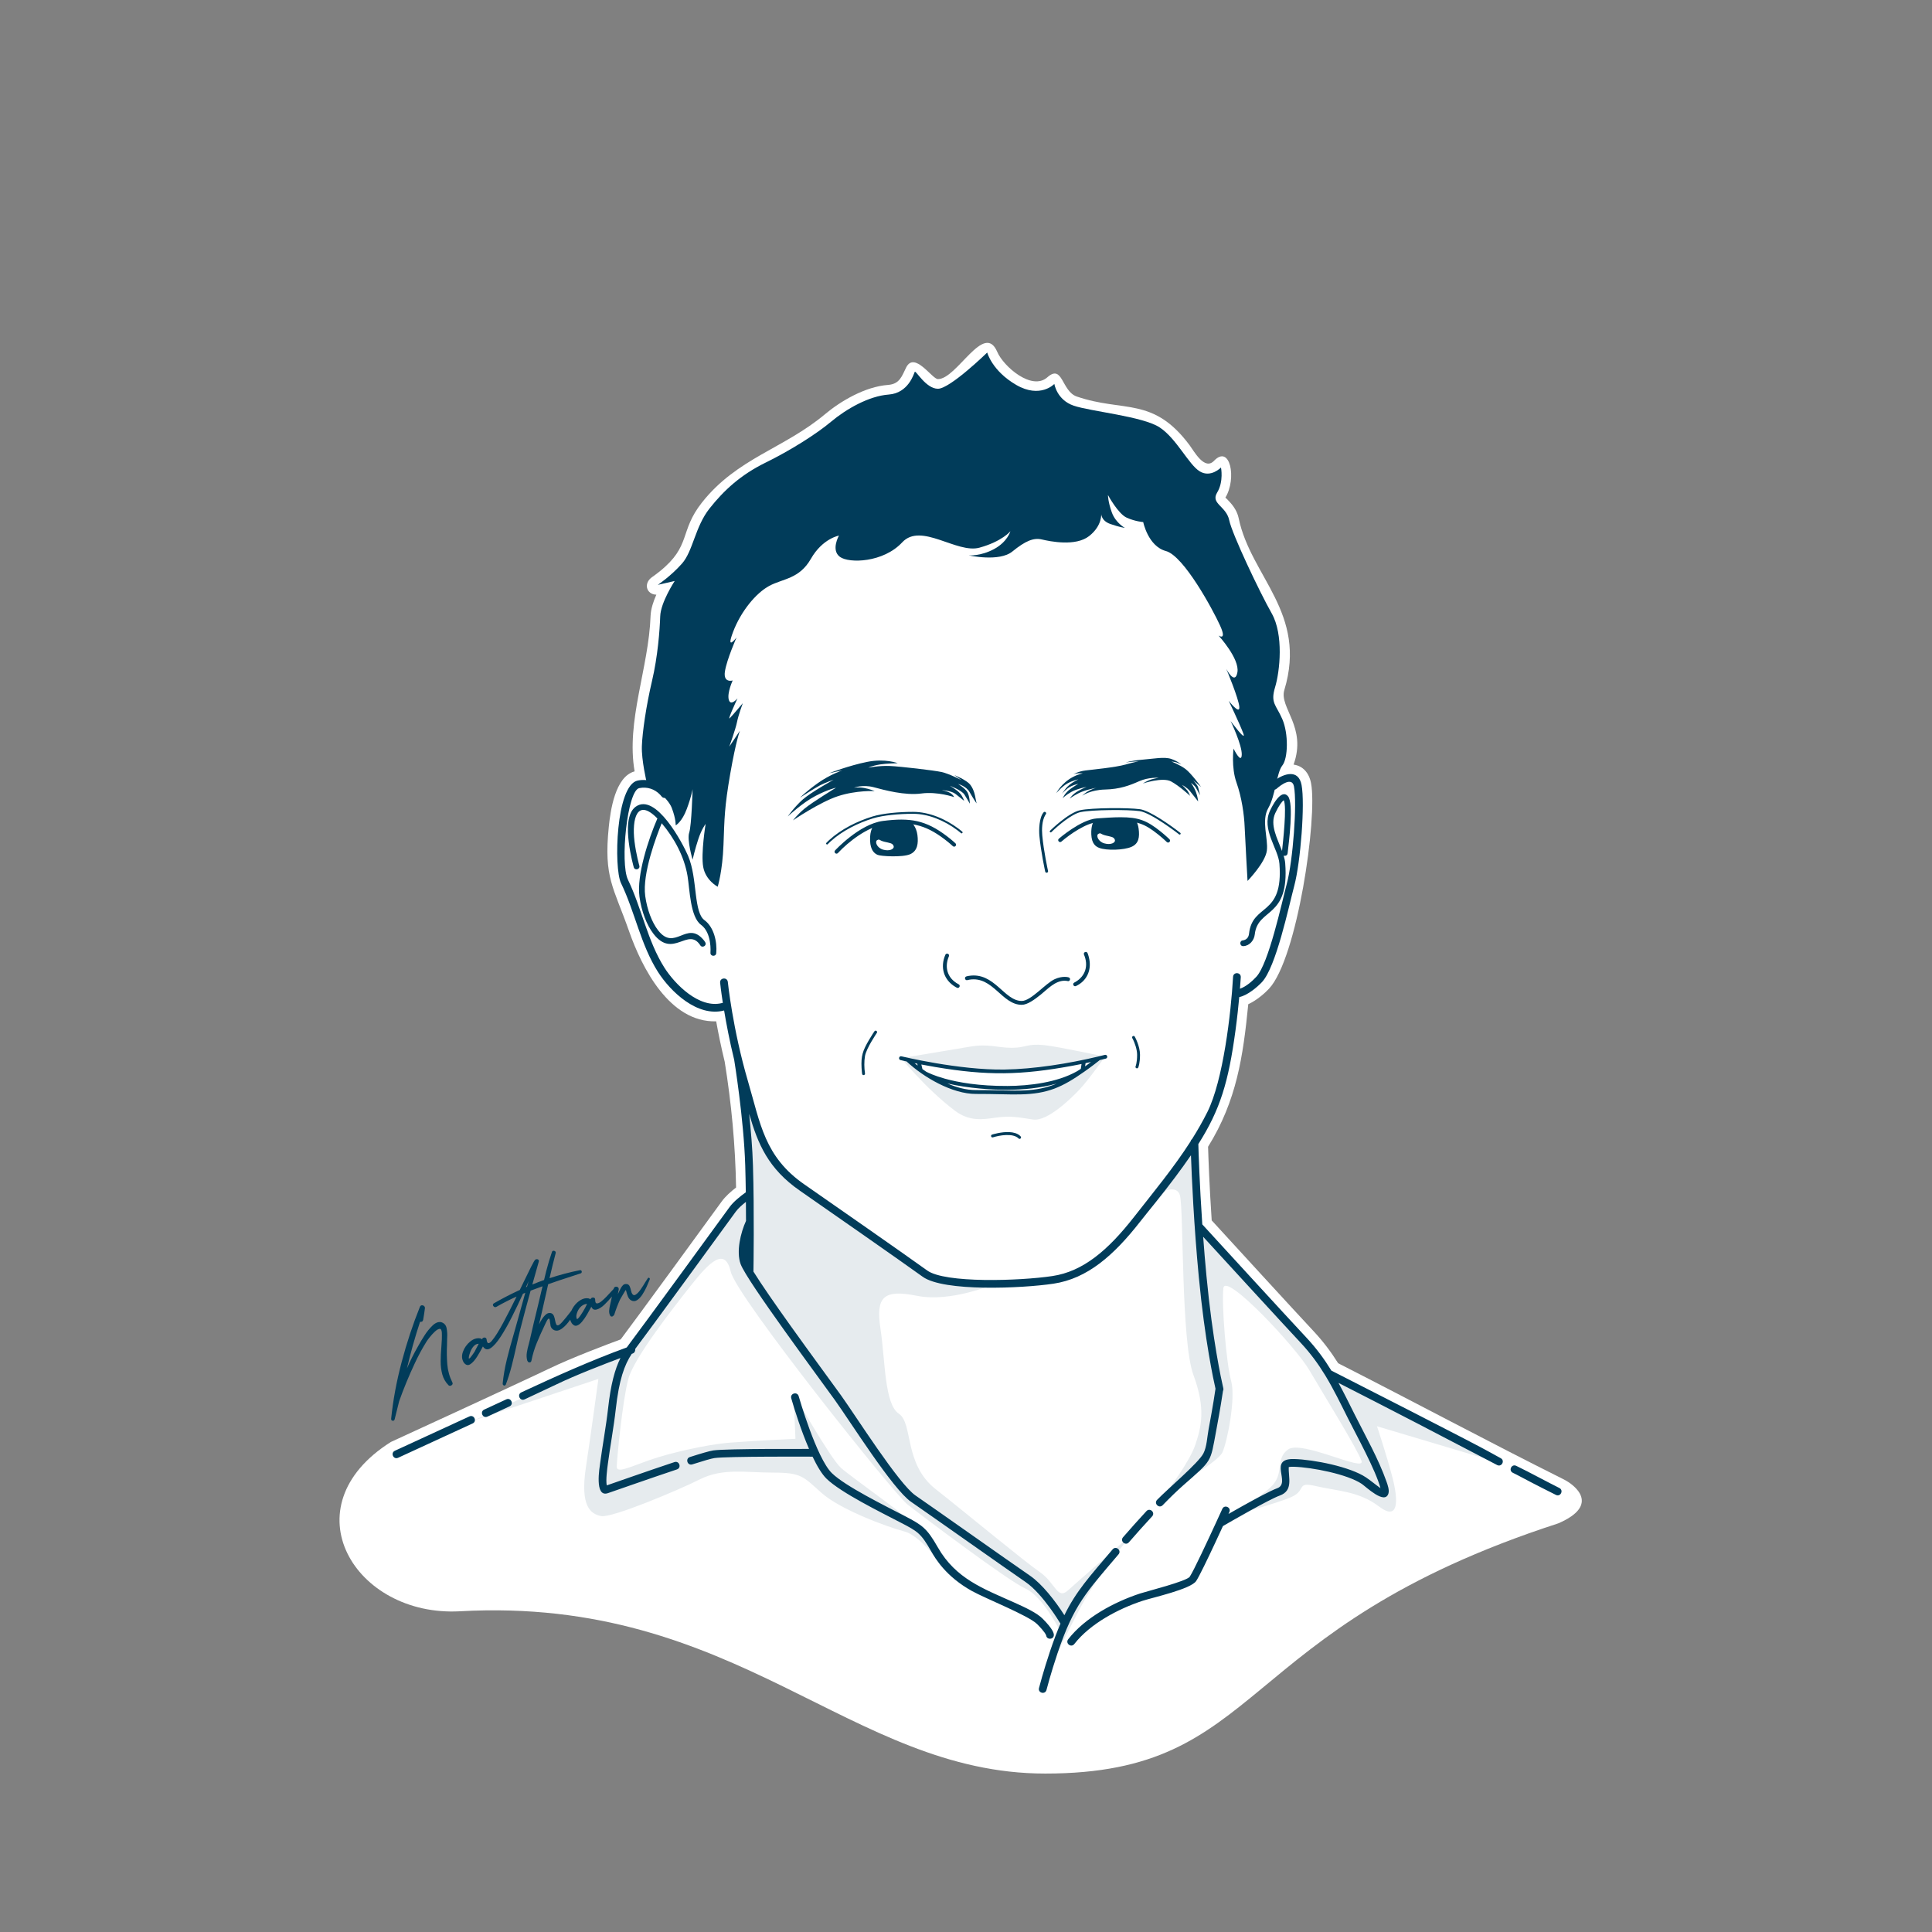 <?xml version="1.0" encoding="utf-8"?>
<!-- Generator: Adobe Illustrator 16.0.0, SVG Export Plug-In . SVG Version: 6.00 Build 0)  -->
<!DOCTYPE svg PUBLIC "-//W3C//DTD SVG 1.1//EN" "http://www.w3.org/Graphics/SVG/1.1/DTD/svg11.dtd">
<svg version="1.1" id="Layer_1" xmlns="http://www.w3.org/2000/svg" xmlns:xlink="http://www.w3.org/1999/xlink" x="0px" y="0px"
	 width="500px" height="500px" viewBox="0 0 500 500" enable-background="new 0 0 500 500" xml:space="preserve">
<rect x="0" y="0" width="500" height="500" fill="#808080" stroke="none"/>
<g>
	<g>
		<path fill="#FFFFFF" d="M334.774,197.879c2.381,0.321,4.014,2.105,4.529,4.831c1.686,8.905-3.561,45.302-10.877,53.16
			c-0.926,0.994-3.047,2.954-5.375,4.015c-1.338,13.514-2.994,24.971-10.404,36.893c0.084,2.793,0.338,9.993,0.939,19.056
			c3.887,4.246,21.455,23.426,26.332,28.636c2.58,2.754,4.615,5.504,6.395,8.336c19.502,9.923,38.797,20.269,58.367,30.05
			c2.926,1.463,9.594,6.641-1.406,11.391c-84.75,27.5-75.445,64.75-132.75,64.75c-50.754,0-79.5-46-151.5-42
			c-27.252,1.514-44.5-27-17.871-43.815c0,0,33.701-15.477,40.939-18.972c5.805-2.802,14.918-6.238,18.531-7.572l0.217-0.284
			c2.492-3.241,24.68-33.655,25.926-35.4c0.93-1.302,2.416-2.614,3.729-3.627c-0.178-10.907-1.205-21.787-2.943-32.555
			c-0.941-3.859-1.662-7.424-2.205-10.451c-12.064,0.34-19.23-13.867-22.541-23.311c-4.033-11.502-6.604-13.811-5.25-27.04
			c0.424-4.154,1.631-12.989,6.682-14.34c-2.262-12.992,3.664-26.754,4.129-40.228c0.063-1.829,0.756-3.833,1.494-5.499
			c-2.555-0.046-3.48-2.963-1.008-4.62c0,0,0.77-0.515,1.865-1.398c8.254-6.645,5.031-10.342,10.936-17.82
			c9.076-11.499,21.223-13.95,31.855-22.867c4.041-3.39,10.41-7.147,16.299-7.578c3.072-0.225,3.605-2.319,4.695-4.5
			c2.166-4.329,6.725,2.993,8.236,2.993c4.926,0,11.941-15.003,15.342-7.06c1.623,3.791,8.938,10.154,12.957,6.602
			c4.035-3.564,3.654,3.603,7.637,4.968c12.133,4.159,19.742-0.086,29.195,12.606c1.152,1.548,3.861,6.6,6.311,4.033
			c4.172-4.371,5.949,4.59,2.945,9.526c0.068,0.099,0.113,0.059,0.314,0.273l0.719,0.753c1.145,1.221,2.059,2.62,2.404,4.292
			c3.141,15.18,17.863,24.534,11.818,44.481C331.002,183.136,338.288,188.146,334.774,197.879z"/>
		<path fill-rule="evenodd" clip-rule="evenodd" fill="#E6EBEE" d="M270.301,270.485c-4.559-0.479-4.688,0.688-8.438,0.688
			s-5.979-1.115-10.75-0.313c-6.313,1.063-17.938,3-17.938,3s15.313,3.563,27.188,3.375s25.688-3.75,25.688-3.75
			S273.864,270.86,270.301,270.485z"/>
		<path fill-rule="evenodd" clip-rule="evenodd" fill="#E6EBEE" d="M234.926,274.298c0,0,8.906,8.344,17.625,8.313
			c9.5-0.034,14.375,0.813,19.125-0.938s12.75-7.813,12.75-7.813l1.563-0.406c0,0-4.375,6.156-6.625,8.531s-8.313,8.281-12,7.75
			s-5.625-1.063-9.813-0.469c-3.119,0.442-6.625,1.031-10.375-1.781s-7.531-6.5-10.25-9.438s-3.688-4.188-3.688-4.188
			L234.926,274.298z"/>
		<path fill="#E6EBEE" d="M257.114,332.36c0,0-11,4.75-19.75,3s-10.75,0.25-9.5,8.5s1,19.5,4.75,22s1.25,13,9.5,19.5
			s23,18.75,27,21.5s4.5,7.25,7.25,4.75s16.25-14.25,16.25-14.25s-9,11.25-12.5,17.75s-9.25,18.25-9.25,18.25l3.5-11.25
			c0,0-4.5-9-9-11s-27-19-30.5-21.75s-44.25-53.75-45.75-60.25s-5.5-2.5-10.25,3.5s-14.75,18.75-16.25,24.25s-3,21-3,22.75
			s3.5,0,8.5-1.75s14.5-4,20.75-4.5s17-1,17-1l-0.5-11.75c0,0,9.5,16.75,12.25,19.25s19,13.75,21,16.5s7,11.25,7,11.25
			s-6.75-10-11.5-11.25s-16.75-5.75-21.5-10s-5.25-5.25-12.5-5.25s-13-1.25-19,1.75s-22.75,10-25.5,9.5s-5.5-2.5-4-12.5
			s3.25-23,3.25-23l-32.25,10.75l28-13l12.75-5.25c0,0,17.75-25.25,22.75-31.75s8-8,8-8l-1.5-28.75c0,0,3.75,12,5.5,15.75
			s5.25,7.5,7,9s26.75,19,29.75,20.75s5.75,4.25,10.5,5S257.114,332.36,257.114,332.36z M298.864,309.36l9.75-13.75l1.25,21.25
			c0,0,20.25,22.75,23.5,25.75s11,13,11,13l43,22.75l-31-9.25c0,0,2.5,7.5,4,13.25s1.75,11.5-3.5,7.5s-11-4-16.25-5.25
			s-2.5,1-6.25,2.75s-17,5.25-17,5.25s7.75-4.25,11.5-7.75s1-7.25,4.5-9.75s20,6,19,3s-10-17.5-13.5-23.5s-21.75-25.5-22.25-21.25
			s0.75,19.5,2,24s-1,15.75-2.25,18.5s-14.25,10-14.25,10s5.75-7.5,7.25-12s2.75-9.25-0.5-18s-2.5-43-3.5-46.5
			S298.864,309.36,298.864,309.36z"/>
		<g>
			<defs>
				<path id="SVGID_1_" d="M257.114,332.36c0,0-11,4.75-19.75,3s-10.75,0.25-9.5,8.5s1,19.5,4.75,22s1.25,13,9.5,19.5
					s23,18.75,27,21.5s4.5,7.25,7.25,4.75s16.25-14.25,16.25-14.25s-9,11.25-12.5,17.75s-9.25,18.25-9.25,18.25l3.5-11.25
					c0,0-4.5-9-9-11s-27-19-30.5-21.75s-44.25-53.75-45.75-60.25s-5.5-2.5-10.25,3.5s-14.75,18.75-16.25,24.25s-3,21-3,22.75
					s3.5,0,8.5-1.75s14.5-4,20.75-4.5s17-1,17-1l-0.5-11.75c0,0,9.5,16.75,12.25,19.25s19,13.75,21,16.5s7,11.25,7,11.25
					s-6.75-10-11.5-11.25s-16.75-5.75-21.5-10s-5.25-5.25-12.5-5.25s-13-1.25-19,1.75s-22.75,10-25.5,9.5s-5.5-2.5-4-12.5
					s3.25-23,3.25-23l-32.25,10.75l28-13l12.75-5.25c0,0,17.75-25.25,22.75-31.75s8-8,8-8l-1.5-28.75c0,0,3.75,12,5.5,15.75
					s5.25,7.5,7,9s26.75,19,29.75,20.75s5.75,4.25,10.5,5S257.114,332.36,257.114,332.36z M298.864,309.36l9.75-13.75l1.25,21.25
					c0,0,20.25,22.75,23.5,25.75s11,13,11,13l43,22.75l-31-9.25c0,0,2.5,7.5,4,13.25s1.75,11.5-3.5,7.5s-11-4-16.25-5.25
					s-2.5,1-6.25,2.75s-17,5.25-17,5.25s7.75-4.25,11.5-7.75s1-7.25,4.5-9.75s20,6,19,3s-10-17.5-13.5-23.5s-21.75-25.5-22.25-21.25
					s0.75,19.5,2,24s-1,15.75-2.25,18.5s-14.25,10-14.25,10s5.75-7.5,7.25-12s2.75-9.25-0.5-18s-2.5-43-3.5-46.5
					S298.864,309.36,298.864,309.36z"/>
			</defs>
			<clipPath id="SVGID_2_">
				<use xlink:href="#SVGID_1_"  overflow="visible"/>
			</clipPath>
		</g>
		<path fill-rule="evenodd" clip-rule="evenodd" fill="#013C5A" d="M277.739,201.048c1.49-0.771,2.5-0.875,2.5-0.875
			s-0.531-0.094-1.281-0.031s-1.156,0.25-1.156,0.25s1.156-0.75,3.156-1s7.656-0.781,10.344-1.531s3.375-0.813,3.375-0.813
			s-1.188,0.031-1.875,0.094s-1.438,0.188-1.438,0.188s1.219-0.469,4.219-0.719s5.781-0.813,7.563-0.188s2.531,1.438,2.531,1.438
			s-1-0.563-1.594-0.656s-0.938-0.125-0.938-0.125s2.188,0.844,3.656,1.938s4.031,4.625,4.031,4.625l-2.063-1.719
			c0,0,1.094,1.125,1.313,1.875s0.5,2,0.5,2s-0.688-1.219-1.063-1.906s-1.313-1.281-1.313-1.281s0.75,0.906,1.328,2.438
			c0.441,1.17,0.547,2.375,0.547,2.375s-1.25-1.625-2.094-2.656s-2.063-1.625-2.063-1.625s1.125,1.125,1.406,1.5
			s0.672,1.328,0.672,1.328s-2.734-2.547-4.922-3.734s-7.313,0.531-7.313,0.531s1.188-0.781,2.344-1.094s1.781-0.375,1.781-0.375
			s-2.594-0.219-5.063,0.875s-5,2.063-8.844,2.156s-5.906,1.594-5.906,1.594s0.75-0.813,2-1.406s1.75-0.656,1.75-0.656
			s-2.938,0.531-4.594,1.375s-2.406,1.438-2.406,1.438s0.75-1.188,2.25-2s2.125-1.031,2.125-1.031s-2.438,0.469-3.906,1.281
			s-2.281,1.656-2.281,1.656s0.594-1.406,1.969-2.375s2.094-1.344,2.094-1.344s-1.656,0.313-2.75,1.156s-1.469,1.406-1.469,1.406
			s0.75-1.313,1.813-2.219s2.406-1.5,2.406-1.5s-1.281,0.219-2.75,1s-2.969,2.563-2.969,2.563S274.661,202.642,277.739,201.048z"/>
		<path fill-rule="evenodd" clip-rule="evenodd" fill="#013C5A" d="M252.395,206.235c0,0-0.25-1.781-1.25-3.094
			s-4.141-2.531-4.141-2.531l1.859,1.313c0,0-3.188-1.688-5.188-2.125s-10.625-1.438-13.375-1.563s-5.563,0.438-5.563,0.438
			s0.781-0.469,3.063-0.844c1.492-0.245,4.531-0.313,4.531-0.313s-3.219-1.281-7.906-0.344s-9.875,2.938-9.875,2.938l3.438-0.75
			c0,0-3.25,1.125-6.25,3.25s-4.688,3.813-4.688,3.813s3.75-2.438,5.188-3.188s3.5-1.438,3.5-1.438s-5.875,3.25-8,5.125
			s-3.875,4.375-3.875,4.375s3.813-3.563,7.188-5.313s5.313-2.125,5.313-2.125s-6.25,3.813-8.188,5.438s-2.938,3-2.938,3
			s6.875-4.688,11.625-6.25s9.5-1.313,9.5-1.313s-1.313-0.563-2.75-0.813s-2.625-0.063-2.625-0.063s2.313-0.875,5.125-0.125
			s8.063,2.188,12.313,1.625s8.5,0.938,8.5,0.938s-0.188-0.563-1-1.063s-2.188-0.75-2.188-0.75s2.438,0.125,3.563,1
			s2.203,1.766,2.203,1.766s-0.281-1.094-1.156-2.031s-2.547-1.859-2.547-1.859s3.063,1.125,3.813,2.313s1.375,2.313,1.375,2.313
			s-0.016-1.906-0.641-2.969s-2.406-2.125-2.406-2.125s2.109,0.547,2.969,2.078c1.029,1.832,1.828,2.953,1.828,2.953
			L252.395,206.235z"/>
		<path fill-rule="evenodd" clip-rule="evenodd" fill="#013C5A" d="M226.145,213.642c0,0,2-0.906,5.156-1.031
			s4.531,0.125,4.531,0.125s1.313,1.156,1.594,3.344s0.031,4.156-1.906,5s-7.563,0.531-8.406,0.156s-1.832-1.205-1.938-3.656
			C225.051,214.673,226.145,213.642,226.145,213.642z M228.833,217.829c-1.375-0.344-1.125-0.766-1.813-0.406
			c-0.668,0.35-0.125,2,1.531,2.469s2.969-0.156,2.719-0.938S230.208,218.173,228.833,217.829z"/>
		<path fill-rule="evenodd" clip-rule="evenodd" fill="#013C5A" d="M293.948,212.249c0.309,0.546,0.611,1.285,0.729,2.206
			c0.281,2.188,0.063,3.875-1.875,4.719s-6.438,1-8.344,0.25c-0.859-0.338-1.926-1.018-2.031-3.469
			c-0.09-2.115,0.465-3.237,0.773-3.691c1.385-0.223,6.068-0.899,8.945-0.371C292.862,212.023,293.458,212.143,293.948,212.249z
			 M286.083,216.204c-1.375-0.344-1.125-0.766-1.813-0.406c-0.668,0.35-0.125,2,1.531,2.469s2.969-0.156,2.719-0.938
			S287.458,216.548,286.083,216.204z"/>
		<path fill-rule="evenodd" clip-rule="evenodd" fill="#013C5A" d="M185.739,229.485c0,0,1.25-4,1.5-10.875s0.25-9.75,1.75-18.375
			s2.5-11.125,2.5-11.125l-2.75,4.125c0,0,1.625-4.5,2-6.375s1.5-4.875,1.5-4.875s-2.625,3.125-3.375,3.875s2-5.125,2-5.125
			s-1.75,2.125-2.25,0.375s1-5,1-5s-2.5,0.75-2-2.375s3-8.75,3-8.75s-2.875,3.75-0.875-1.5s5.875-10,9.375-11.875s7.75-1.75,10.75-7
			s7.25-6,7.25-6s-2.125,3.75,0.25,5.5s11.25,1.5,16.125-3.75s14.125,3,20,1.375s8-4.25,8-4.25s-0.75,2.75-4.25,4.625
			s-6.5,1.625-6.5,1.625s7.875,1.75,11.25-1s5.5-3.625,7.625-3.125s8.75,1.875,12.25-0.875s3.125-5.875,3.125-5.875
			s-0.125,1.875,2.375,2.75s3.75,1,3.75,1s-2.375-1.25-3.375-4s-1-4.5-1-4.5s2.625,4.875,4.875,5.875s4.25,1.125,4.25,1.125
			s1.25,6.25,5.875,7.5s12.125,15.125,14,19.25s-0.375,2.625-0.375,2.625s5.5,6,4.875,9.5s-2.875-0.875-2.875-0.875
			s3.25,7.75,3.375,9.875s-2.75-1.625-2.75-1.625s2.75,5.75,3.75,8.375s-3.25-3.125-3.25-3.125s3,6.25,2.875,8.75
			s-2.125-1.625-2.125-1.625s-0.625,4.875,0.75,8.75s2,8.375,2.125,11.5s0.75,14,0.75,14s4.625-4.75,5-7.875s-1.5-7.75,0.375-11
			s2.125-9.125,3.625-11s1.625-8.25,0-12s-3.125-4.125-1.875-8.25s2.25-13.625-0.875-19.125s-10.25-20.5-11-24.125
			s-4.875-4.25-3.125-7.125s1-6.5,1-6.5s-2.625,2.75-5.5,1s-6-8.5-10.375-11.375s-17.875-4.125-22.25-5.625s-5-5.625-5-5.625
			s-3.625,3.875-9.875,0.25s-7.5-8.375-7.5-8.375s-9.625,9.375-12.75,9.375s-5.75-4.875-6-4.375s-1.625,5.5-6.75,5.875
			s-11,3.75-14.875,7s-10.625,7.5-17,10.625s-10.75,7.125-14.5,11.875s-4.25,11-7.125,14.25s-6.25,5.5-6.25,5.5l4.375-1
			c0,0-3.625,5.5-3.75,9.125s-0.625,10.375-2.125,16.75s-2.5,13.25-2.625,16.875s1.25,9.375,1.25,9.375s5.375,3.625,6.5,6.625
			s1,4.5,1,4.5s1.625-0.875,2.875-4.25s1.5-5.125,1.5-5.125s-0.25,9.375-0.875,11.25s0.875,7,0.875,7s0.625-2.75,1.5-5.375
			s1.875-3.875,1.875-3.875s-1.25,7.625-0.625,11.125S185.739,229.485,185.739,229.485z"/>
		<path fill="#013C5A" d="M216.122,220.083c0,0,1.58-1.707,3.904-3.509c2.305-1.785,5.418-3.724,8.494-4.116
			c7.037-0.898,11.07-0.221,16.584,3.981c1.307,0.995,2.166,1.808,2.166,1.808c0.484,0.458-0.201,1.185-0.688,0.727
			c0,0-0.826-0.781-2.084-1.739c-5.293-4.034-9.084-4.648-15.852-3.784c-4.055,0.518-9.047,4.349-11.791,7.313
			C216.403,221.252,215.668,220.572,216.122,220.083z M274.038,217.045c0,0,1.428-1.238,3.355-2.508
			c1.9-1.25,4.389-2.604,6.502-2.738c1.979-0.125,4.084-0.298,6.086-0.298c4.617,0,6.77,0.794,10.367,3.672
			c1.352,1.081,2.305,2.019,2.305,2.019c0.475,0.468-0.227,1.181-0.701,0.713c0,0-0.922-0.906-2.229-1.95
			c-3.416-2.732-5.357-3.453-9.742-3.453c-1.98,0-4.064,0.172-6.023,0.296c-2.844,0.181-7.109,3.135-9.266,5.004
			C274.188,218.237,273.534,217.481,274.038,217.045z M271.75,214.995c0,0,1.182-1.165,2.738-2.408
			c1.543-1.231,3.508-2.583,5.074-2.909c3.035-0.632,12.314-0.693,15.461-0.253c2.641,0.37,8.182,4.353,10.432,6.113
			c0.262,0.206-0.045,0.599-0.309,0.394c0,0-1.789-1.401-3.969-2.856c-2.199-1.47-4.729-2.946-6.225-3.156
			c-3.104-0.434-12.322-0.371-15.289,0.248c-2.277,0.474-5.865,3.51-7.563,5.183C271.866,215.585,271.514,215.229,271.75,214.995z
			 M248.698,215.608c0,0-0.346-0.31-0.971-0.776c-3.225-2.408-7.35-4.222-11.426-4.222c-3.584,0-7.756,0.372-10.363,1.177
			c-3.867,1.193-7.971,3.218-11,5.989c-0.469,0.428-0.699,0.688-0.699,0.688c-0.221,0.249-0.596-0.082-0.375-0.332
			c0,0,0.244-0.274,0.736-0.725c3.084-2.821,7.252-4.883,11.189-6.098c2.68-0.827,6.91-1.199,10.512-1.199
			c4.188,0,8.412,1.848,11.725,4.321c0.648,0.483,1.006,0.806,1.006,0.806C249.28,215.46,248.944,215.832,248.698,215.608z
			 M164.018,224.441c0,0-0.891-3.118-1.305-6.57c-0.391-3.253-0.463-7.51,1.846-9.125c5.195-3.637,12.148,9.529,13.496,12.695
			c1.32,3.106,1.604,6.696,2.021,10.013c0.422,3.338,0.922,5.72,2.23,6.676c2.475,1.809,3.322,5.66,3.055,8.548
			c-0.092,0.996-1.586,0.86-1.494-0.136c0,0,0.113-1.288-0.148-2.854c-0.271-1.603-0.908-3.333-2.297-4.347
			c-2.822-2.062-2.91-9.214-3.496-12.68c-0.846-4.992-3.42-9.765-6.678-13.61c-1.299,3.164-5.07,13.006-4.266,18.832
			c0.486,3.536,1.732,6.808,3.318,8.863c4.344,5.63,7.396-2.688,11.758,2.479c0.168,0.2,0.336,0.417,0.461,0.648
			c0.484,0.876-0.83,1.601-1.313,0.725c-3.186-4.771-7.021,3.64-12.094-2.936c-1.789-2.319-3.105-5.86-3.617-9.574
			c-0.764-5.54,2.303-14.884,4.637-20.27c-5.32-5.439-6.617,0.144-5.932,5.875c0.4,3.329,1.258,6.336,1.258,6.336
			C165.735,224.991,164.293,225.403,164.018,224.441z M332.231,207.111c-0.43,0.279-1.227,1.273-2.188,3.318
			c-1.445,3.069,0.525,6.547,1.746,9.795C332.028,218.041,333.083,208.56,332.231,207.111z M332.206,221.433
			c0.207,0.681,0.357,1.348,0.406,1.995c1.107,14.396-7.105,11.438-7.877,18.391c-0.172,1.55-1.355,2.965-2.949,3.041
			c-0.998,0.062-1.092-1.435-0.094-1.498c0,0,0.072-0.007,0.186-0.035c0.82-0.201,1.271-0.816,1.367-1.675
			c0.889-8.003,8.932-4.328,7.871-18.109c-0.303-3.936-4.725-8.876-2.43-13.752c0.369-0.784,2.785-5.881,4.641-3.72
			c1.561,1.818,0.207,12.085-0.092,14.748C333.168,221.407,332.62,221.589,332.206,221.433z M163.704,350.302l-0.213,0.076
			c-1.885,2.863-3.279,6.654-4.133,14.343c-0.5,4.506-1.502,9.95-2.049,14.159c-0.164,1.257-0.559,4.165-0.281,5.537
			c2.293-0.784,10.58-3.715,17.52-6.028c1.266-0.421,1.898,1.477,0.633,1.897c-7.369,2.456-16.256,5.608-17.875,6.148
			c-3.537,1.179-2.115-6.77-1.98-7.813c0.547-4.197,1.547-9.628,2.045-14.122c0.693-6.24,1.752-10.115,3.201-13.044
			c-4.164,1.559-11.572,4.416-16.521,6.805c-1.639,0.791-4.627,2.193-8.275,3.892c-1.207,0.563-2.053-1.25-0.844-1.813
			c8.98-4.181,17.955-8.22,27.271-11.62c0.201-0.286,0.408-0.567,0.619-0.843c2.498-3.248,24.73-33.724,25.98-35.472
			c0.938-1.314,2.764-2.81,4.211-3.834c-0.031-2.336-0.078-4.683-0.148-6.93c-0.373-12.191-2.861-27.368-2.861-27.368
			c-1.197-4.899-2.033-9.321-2.605-12.757c-6.889,1.797-13.857-4.857-17.127-9.993c-4.469-7.023-5.961-15.562-9.557-22.976
			c-1.91-3.941-1.324-25.411,4.33-26.542c2.787-0.558,6.113,0.515,7.764,2.905c0.768,1.09-0.869,2.241-1.637,1.151
			c0,0-0.117-0.162-0.342-0.396c-1.408-1.466-3.348-2.108-5.393-1.699c-3.096,0.619-5.012,19.399-2.922,23.708
			c3.537,7.297,5.057,15.88,9.443,22.774c2.709,4.257,8.998,10.681,14.936,9.132l0.172-0.05c-0.496-3.23-0.695-5.193-0.695-5.193
			c-0.135-1.326,1.854-1.529,1.99-0.203c0,0,1.242,12.165,5.213,25.694c3.225,10.983,4.279,19.558,14.611,26.71
			c4.877,3.377,26.764,18.636,31.768,22.263c4.6,3.336,23.873,2.717,32.391,1.445c7.979-1.19,14.396-6.676,21.109-15.252
			c5.063-6.469,10.281-12.746,14.686-19.627c0.051-0.246,0.184-0.434,0.355-0.56c1.428-2.264,2.764-4.594,3.977-7.02
			c4.072-8.146,6.117-25.526,6.646-34.983c0.074-1.331,2.07-1.22,1.996,0.111c0,0-0.061,1.114-0.211,2.974
			c1.611-0.566,3.189-1.966,4.23-3.086c3.207-3.443,6.529-18.943,7.891-24.075c1.602-6.035,2.697-20.751,1.859-25.183
			c-0.494-2.611-3.432-0.356-4.48,0.564c-1.002,0.881-2.324-0.62-1.322-1.5c0,0,0.359-0.318,0.914-0.714
			c2.238-1.6,6.043-3.009,6.854,1.278c0.912,4.818-0.242,19.852-1.891,26.067c-1.504,5.667-4.715,21.01-8.359,24.925
			c-1.145,1.228-3.742,3.466-5.881,3.878c-0.215,2.36-0.529,5.357-0.969,8.605c-1.824,13.469-3.967,20.526-9.619,29.44
			c0.055,2.062,0.309,10.257,1.023,20.784c2.053,2.243,21.734,23.737,26.943,29.302c2.629,2.809,4.67,5.614,6.463,8.54
			c3.203,1.628,37.371,19.011,41.307,21.277c0.945,0.544,1.77,0.995,2.514,1.386c1.182,0.619,0.252,2.391-0.928,1.771
			c-13.656-7.161-27.316-14.253-41.051-21.253c1.432,2.608,2.771,5.338,4.234,8.266c2.813,5.623,6.105,11.37,8.205,17.323
			c0.297,0.842,0.758,2.145,0.482,3.043c-0.926,3.009-5.838-1.784-6.91-2.505c-3.75-2.518-12.898-4.279-17.482-4.42
			c-0.639-0.02-1.104,0.008-1.396,0.066c-0.164,2.613,1.281,6.081-2.328,7.381c-2.762,0.993-12.969,6.891-14.709,7.9
			c-0.596,1.295-1.303,2.824-2.037,4.395c-1.916,4.094-4.082,8.613-4.887,9.818c-1.416,2.123-11.279,4.273-13.914,5.142
			c-6.234,2.055-13.516,5.892-17.627,11.166c-0.816,1.055-2.398-0.171-1.582-1.225c4.334-5.591,11.854-9.623,18.584-11.841
			c1.742-0.574,12.09-3.173,12.875-4.352c1.01-1.515,4.727-9.493,6.869-14.152l1.553-3.394c0.551-1.214,2.371-0.388,1.82,0.826
			l-0.219,0.482c1.064-0.608,2.357-1.342,3.713-2.097c3.355-1.872,7.223-3.955,8.883-4.552c3.697-1.332-2.559-7.781,4.465-7.565
			c5.021,0.155,14.395,1.98,18.535,4.76c1.291,0.868,2.465,1.886,3.738,2.774c-1.24-4.676-6.316-13.876-8.42-18.081
			c-1.967-3.934-3.717-7.539-5.797-10.971l-0.113-0.187c-1.756-2.876-3.748-5.631-6.301-8.356
			c-4.512-4.821-19.879-21.589-25.256-27.459c0.24,3.254,0.523,6.681,0.857,10.181c1.578,16.563,3.867,26.9,4.285,28.7
			c0.029,0.079,0.051,0.166,0.061,0.259c0.074,0.309,0.035,0.554-0.072,0.749c-0.166,1.155-0.662,4.43-1.787,10.445
			c-1.533,8.204-0.932,7.339-8.447,13.942c-1.637,1.438-3.463,3.216-5.375,5.189c-0.928,0.957-2.365-0.435-1.436-1.393
			c2.822-2.912,10.68-9.521,11.967-11.991c0.895-1.717,0.975-4.237,1.326-6.115c1.24-6.629,1.709-9.895,1.813-10.646
			c-0.441-1.905-2.742-12.32-4.324-28.95c-1.277-13.408-1.824-25.753-2.027-31.474c-1.221,1.784-2.58,3.668-4.102,5.706
			c-3.523,4.723-6.885,8.723-9.09,11.539c-6.787,8.674-13.619,14.689-22.389,15.998c-8.232,1.229-28.461,2.109-33.859-1.805
			c-4.998-3.623-26.861-18.864-31.732-22.237c-8.264-5.721-10.9-12.127-13.17-19.923c0.459,4.281,0.855,8.987,0.988,13.32
			c0.365,11.919,0.139,26.674,0.125,27.51c1.977,3.199,5.641,8.475,9.58,13.986c5.359,7.499,11.045,15.201,13.107,18.076
			c3.816,5.319,14.932,22.92,19.254,25.884c4.375,3,24.873,17.499,29.623,20.749c3.135,2.144,6.605,6.607,8.908,10.234
			c3.023-6.188,6.422-9.893,12.49-17.044c0.861-1.017,2.387,0.277,1.523,1.294c-8.367,9.86-11.525,12.962-15.789,25.599
			c-1.736,5.148-2.854,9.491-2.854,9.491c-0.332,1.291-2.27,0.793-1.938-0.498c0,0,1.133-4.407,2.896-9.633
			c0.918-2.719,1.785-5.009,2.662-7.024c-0.385-0.634-1.389-2.246-2.74-4.098c-1.771-2.424-4.063-5.148-6.289-6.671
			c-4.75-3.25-25.25-17.75-29.625-20.751c-4.756-3.26-15.68-20.697-19.748-26.366c-2.063-2.875-7.75-10.579-13.109-18.079
			c-5.299-7.415-10.457-14.87-11.268-17.1c-1.176-3.234,0-8.108,1.395-11.172c-0.004-1.581-0.012-3.232-0.027-4.911
			c-0.916,0.723-2.02,1.679-2.613,2.51c-1.252,1.752-23.52,32.276-26.021,35.528C164.44,349.61,164.264,350.099,163.704,350.302z
			 M290.645,397.836c1.988-2.29,4.041-4.592,6.053-6.76c0.908-0.978,2.373,0.383,1.467,1.36c-1.998,2.152-4.035,4.438-6.01,6.711
			C291.282,400.154,289.77,398.843,290.645,397.836z M270.749,423.249c-0.279-0.841-1.891-2.481-2.342-2.932
			c-2.213-2.213-13.379-6.617-16.904-8.584c-6.729-3.752-9.467-8.431-10.506-10.252c-2.654-4.643-3.461-5.127-7.789-7.376
			c-5.297-2.753-15.57-7.792-19.289-11.402c-1.211-1.175-2.453-3.261-3.627-5.72c-1.266-0.006-6.15-0.024-11.344,0.002
			c-5.986,0.031-12.391,0.117-14.063,0.364c-0.795,0.118-2.896,0.729-5.717,1.632c-1.27,0.405-1.879-1.499-0.609-1.905
			c2.754-0.881,5.037-1.558,6.033-1.705c1.705-0.252,8.238-0.354,14.346-0.386c4.336-0.022,8.457-0.013,10.443-0.006
			c-2.012-4.649-3.73-10.025-4.604-13.096c-0.365-1.282,1.559-1.829,1.924-0.547c0.045,0.161,4.604,16.044,8.609,19.931
			c3.498,3.396,13.748,8.428,18.818,11.063c4.654,2.418,5.766,3.194,8.604,8.158c4.629,8.103,11.77,10.666,19.68,14.209
			c3.082,1.379,5.938,2.733,7.408,4.205c2.637,2.636,2.918,3.768,2.918,4.207C272.739,424.395,270.885,424.439,270.749,423.249z
			 M122.319,368.387c-9.924,4.582-19.287,8.883-19.287,8.883c-1.213,0.556-2.047-1.262-0.834-1.817c0,0,9.361-4.3,19.281-8.881
			C122.69,366.012,123.528,367.828,122.319,368.387z M131.864,363.97l-5.707,2.644c-1.211,0.561-2.051-1.255-0.842-1.814
			l5.709-2.644C132.233,361.595,133.075,363.409,131.864,363.97z M392.397,379.357c3.76,1.827,7.422,3.862,11.164,5.733
			c1.193,0.597,0.299,2.385-0.895,1.789c0,0-6.271-3.137-9.031-4.642c-0.748-0.408-1.432-0.75-2.113-1.081
			C390.323,380.574,391.198,378.775,392.397,379.357z M245.573,247.495c-1.033,2.413-0.609,4.918,1.438,6.535
			c0.328,0.26,0.688,0.51,1.066,0.69c0.604,0.283,0.178,1.188-0.426,0.904c0,0-0.148-0.069-0.385-0.209
			c-3.045-1.796-4.01-5.076-2.611-8.315C244.917,246.488,245.836,246.882,245.573,247.495z M250.088,252.696
			c0,0,0.238-0.076,0.648-0.142c6.617-1.063,9.123,6.493,13.689,6.493c2.408,0,6.141-4.558,8.545-5.644
			c1.037-0.469,1.922-0.591,2.557-0.591c0.672,0,1.057,0.136,1.057,0.136c0.633,0.21,0.316,1.159-0.316,0.948
			c0,0-0.27-0.084-0.74-0.084c-2.482,0-4.41,2.167-6.201,3.608c-1.586,1.273-3.438,2.626-4.9,2.626
			c-5.143,0-7.455-7.481-13.531-6.507c-0.32,0.052-0.506,0.109-0.506,0.109C249.752,253.85,249.454,252.896,250.088,252.696z
			 M280.942,275.152l-0.121,0.822c0.559-0.402,1.07-0.781,1.516-1.117L280.942,275.152z M279.717,276.611l0.184-1.248
			c-0.734,0.146-1.516,0.298-2.336,0.449c-13.355,2.469-22.104,2.6-35.518,0.33c-1.305-0.221-2.516-0.442-3.6-0.651l0.279,1.193
			c0.303,0.216,0.623,0.438,0.957,0.663c0.51,0.271,2.08,1.039,4.826,1.805c3.459,0.964,8.787,1.927,16.227,1.896
			c5.633-0.023,12.867-0.899,17.967-3.792C279.297,276.918,279.629,276.678,279.717,276.611z M237.485,275.766l-0.113-0.486
			l-0.68-0.137L237.485,275.766z M273.415,280.45c-4.188,1.167-8.777,1.581-12.674,1.598c-3.791,0.016-10.227-0.377-15.553-1.644
			c2.322,1.005,4.855,1.715,7.361,1.706c4.748-0.017,8.322,0.187,11.453,0.12c3.098-0.065,5.727-0.396,8.627-1.465
			C272.885,280.672,273.147,280.566,273.415,280.45z M233.295,273.375c0.004,0,14.883,3.609,26.686,3.423
			c7.58-0.119,16.541-1.526,24.174-3.358l0.344-0.082l1.43-0.356c0.646-0.165,0.893,0.804,0.248,0.969c0,0-0.561,0.144-1.553,0.374
			c-0.428,0.346-1.971,1.572-3.941,2.957c-5.771,4.056-9.479,5.778-16.658,5.93c-3.135,0.066-6.717-0.137-11.471-0.12
			c-6.107,0.022-13.521-4.297-17.924-8.405c-1.002-0.221-1.57-0.358-1.57-0.358C232.411,274.189,232.647,273.217,233.295,273.375z
			 M281.456,246.663c0,0,0.301,0.694,0.475,1.694c0.512,2.942-0.775,5.574-3.471,6.83c-0.604,0.284-1.029-0.621-0.426-0.904
			c0,0,0.117-0.056,0.303-0.166c2.625-1.549,3.389-4.267,2.201-7.06C280.274,246.445,281.194,246.051,281.456,246.663z
			 M263.559,294.578c-1.469-1.381-4.943-0.752-6.582-0.235c-0.477,0.151-0.703-0.564-0.227-0.715c0,0,0.609-0.192,1.477-0.369
			c1.684-0.343,4.379-0.606,5.764,0.688l0.178,0.195C264.459,294.549,263.85,294.985,263.559,294.578z M270.651,210.728
			c0,0-0.068,0.084-0.17,0.262c-0.828,1.459-0.887,3.636-0.744,5.212c0.373,4.104,1.494,9.204,1.494,9.204
			c0.107,0.488-0.625,0.649-0.732,0.161c0,0-1.131-5.151-1.508-9.296c-0.135-1.479-0.07-4.693,1.088-6.026
			C270.401,209.861,270.973,210.346,270.651,210.728z M226.922,267.323c-0.021,0.031-2.707,3.952-3.064,5.978
			c-0.242,1.379-0.207,3.108,0.002,4.504c0.074,0.494-0.668,0.605-0.742,0.111c0,0-0.096-0.64-0.145-1.552
			c-0.164-3.125,0.311-4.445,1.895-7.177c0.742-1.279,1.438-2.289,1.438-2.289C226.588,266.486,227.206,266.911,226.922,267.323z
			 M293.692,268.304c0,0,0.336,0.604,0.672,1.487c0.33,0.871,0.672,2.045,0.672,3.189c0.002,2.209-0.432,3.231-0.453,3.279
			c-0.199,0.459-0.887,0.16-0.688-0.299c0,0,0.094-0.22,0.188-0.682c0.104-0.496,0.203-1.254,0.203-2.299
			c0-1.343-0.594-3.128-1.25-4.313C292.793,268.23,293.45,267.866,293.692,268.304z"/>
	</g>
	<g>
		<path fill="#013C5A" d="M115.76,353.09c-0.129-1.637-0.155-3.285-0.076-4.944c0.013-0.532,0.023-1.06,0.03-1.584
			c0.004-0.139,0.01-0.284,0.016-0.435c0.054-0.797,0.004-1.596-0.149-2.396c-0.154-0.799-0.628-1.321-1.424-1.564
			c-0.726-0.127-1.462,0.165-2.208,0.875c-0.746,0.708-1.432,1.55-2.057,2.524c-0.625,0.974-1.121,1.797-1.487,2.469
			c-0.094,0.161-0.174,0.304-0.242,0.426c-1.057,1.836-2.007,3.734-2.849,5.695c0.953-4.077,2.085-8.104,3.397-12.078
			c0.174,0.043,0.339,0.026,0.495-0.052c0.155-0.077,0.256-0.227,0.303-0.448c0.179-0.986,0.332-1.979,0.46-2.977
			c0.02-0.252-0.055-0.452-0.224-0.599c-0.169-0.148-0.362-0.213-0.578-0.194c-0.215,0.018-0.379,0.146-0.49,0.388
			c-1.813,4.501-3.385,9.253-4.716,14.254c-1.33,5.001-2.241,9.91-2.731,14.728c-0.014,0.199,0.043,0.343,0.17,0.432
			s0.267,0.112,0.418,0.072s0.256-0.155,0.313-0.345c0.405-1.565,0.796-3.136,1.171-4.711c1.173-3.284,2.501-6.508,3.984-9.672
			c0.912-1.991,1.949-3.917,3.11-5.776c0.155-0.246,0.431-0.621,0.828-1.125c0.397-0.504,0.829-0.976,1.296-1.416
			s0.875-0.685,1.223-0.73c0.348-0.047,0.55,0.268,0.604,0.943c0.041,1.181-0.003,2.47-0.133,3.867
			c-0.104,1.188-0.16,2.383-0.168,3.581c-0.008,1.2,0.132,2.334,0.421,3.403c0.289,1.069,0.83,2.005,1.621,2.809
			c0.155,0.131,0.328,0.172,0.517,0.123c0.188-0.05,0.337-0.152,0.446-0.31c0.108-0.157,0.12-0.33,0.035-0.52
			C116.332,356.298,115.89,354.727,115.76,353.09z"/>
		<path fill="#013C5A" d="M168.129,330.823c-0.052-0.08-0.124-0.128-0.214-0.144c-0.09-0.016-0.172,0.021-0.247,0.11
			c-0.161,0.218-0.381,0.562-0.663,1.033c-0.36,0.618-0.766,1.253-1.217,1.901c-0.451,0.649-0.885,1.098-1.303,1.346
			c-0.417,0.248-0.756,0.08-1.017-0.503c-0.062-0.167-0.119-0.373-0.174-0.619c-0.075-0.355-0.183-0.696-0.323-1.023
			c-0.141-0.325-0.362-0.526-0.665-0.598c-0.467-0.074-0.828,0.02-1.085,0.28c-0.256,0.261-0.484,0.593-0.682,0.999
			c-0.23,0.433-0.444,0.871-0.642,1.317c0.02-0.1,0.039-0.198,0.059-0.298c0.063-0.288,0.119-0.58,0.168-0.875
			c0.039-0.284-0.038-0.492-0.229-0.621c-0.19-0.129-0.399-0.164-0.626-0.107c-0.227,0.059-0.376,0.224-0.45,0.496
			c-0.004,0.021-0.01,0.042-0.014,0.063c-0.801,0.874-1.433,1.55-1.887,2.021c-0.47,0.487-0.911,0.896-1.324,1.224
			c-0.413,0.329-0.779,0.493-1.099,0.493c-0.319,0-0.475-0.336-0.468-1.009c-0.002-0.188-0.066-0.324-0.192-0.408
			c-0.125-0.084-0.271-0.118-0.436-0.101c-0.165,0.018-0.301,0.08-0.411,0.187c-0.053,0.05-0.099,0.105-0.138,0.165
			c-0.031,0.043-0.062,0.082-0.094,0.119c-0.09-0.12-0.228-0.202-0.413-0.246c-0.687-0.131-1.374,0.006-2.062,0.41
			c-0.687,0.403-1.282,0.96-1.785,1.669c-0.252,0.356-0.458,0.722-0.618,1.096c-0.151,0.193-0.305,0.391-0.444,0.572
			c-0.614,0.803-1.253,1.586-1.918,2.348c-0.473,0.521-0.828,0.81-1.066,0.863c-0.238,0.055-0.411-0.043-0.519-0.292
			c-0.107-0.25-0.195-0.565-0.265-0.949c-0.064-0.385-0.161-0.75-0.289-1.098c-0.127-0.347-0.331-0.593-0.61-0.741
			c-0.58-0.241-1.146-0.086-1.699,0.469c-0.553,0.553-1.077,1.346-1.571,2.377c0.267-1.162,0.538-2.322,0.811-3.481
			c0.391-1.688,0.774-3.383,1.149-5.085c0.13-0.612,0.277-1.219,0.412-1.829c1.953-0.689,3.919-1.356,5.912-1.987
			c0.835-0.271,1.674-0.548,2.517-0.828c0.146-0.059,0.232-0.159,0.257-0.301s-0.003-0.27-0.084-0.383
			c-0.08-0.114-0.2-0.159-0.36-0.136c-2.671,0.517-5.298,1.222-7.891,2.078c0.502-2.185,1.026-4.36,1.594-6.516
			c0.039-0.188-0.008-0.335-0.14-0.443c-0.132-0.107-0.283-0.154-0.456-0.144c-0.172,0.013-0.293,0.108-0.365,0.289
			c-0.568,1.65-1.072,3.333-1.511,5.05c-0.189,0.741-0.358,1.485-0.539,2.228c-1.017,0.361-2.027,0.75-3.032,1.164
			c0.067-0.233,0.133-0.467,0.195-0.7c0.488-1.743,0.979-3.485,1.472-5.227c0.06-0.268-0.01-0.451-0.21-0.552
			c-0.201-0.1-0.408-0.095-0.623,0.016c-0.021-0.003-0.043,0.003-0.064,0.015c-0.173,0.141-0.548,0.787-1.126,1.938
			c-0.579,1.15-1.283,2.591-2.114,4.317c-0.25,0.516-0.507,1.051-0.774,1.604c-2.305,1.058-4.541,2.211-6.708,3.459
			c-0.198,0.129-0.279,0.286-0.244,0.474c0.035,0.186,0.14,0.332,0.315,0.439c0.175,0.107,0.37,0.105,0.585-0.004
			c1.717-0.985,3.457-1.872,5.217-2.658c-1.178,2.423-2.34,4.699-3.484,6.831c-1.145,2.131-2.115,3.665-2.91,4.603
			c-0.795,0.937-1.25,0.825-1.365-0.333c-0.041-0.276-0.176-0.438-0.408-0.482c-0.231-0.045-0.433,0.01-0.606,0.165
			c-0.047,0.053-0.093,0.108-0.139,0.166c-0.026,0.041-0.055,0.079-0.087,0.117c-0.088-0.116-0.221-0.197-0.396-0.245
			c-0.913-0.145-1.795,0.139-2.647,0.848c-0.853,0.711-1.467,1.583-1.843,2.618c-0.375,1.036-0.3,1.969,0.225,2.797
			c0.533,0.684,1.101,0.82,1.704,0.412c0.604-0.409,1.188-1.068,1.756-1.978c0.567-0.909,1.062-1.776,1.484-2.602
			c0.539,0.824,1.21,0.966,2.012,0.425c0.803-0.541,1.679-1.546,2.628-3.015c0.949-1.47,1.915-3.179,2.896-5.131
			c0.981-1.951,1.923-3.923,2.825-5.916c0.199-0.084,0.4-0.169,0.604-0.254c-0.716,2.514-1.416,5.027-2.1,7.543
			c-0.316,1.155-0.644,2.319-0.984,3.492c-0.608,2.054-1.17,4.125-1.684,6.214c-0.515,2.088-0.875,4.178-1.082,6.268
			c-0.004,0.155,0.046,0.279,0.152,0.373c0.106,0.093,0.224,0.136,0.354,0.127c0.129-0.01,0.229-0.092,0.301-0.245
			c0.591-1.572,1.097-3.181,1.518-4.822c0.42-1.642,0.81-3.294,1.17-4.954c0.326-1.502,0.673-2.988,1.041-4.463
			c0.865-3.371,1.763-6.733,2.696-10.087c1.02-0.391,2.057-0.756,3.087-1.13c-0.102,0.436-0.216,0.869-0.315,1.305
			c-0.283,1.245-0.575,2.479-0.875,3.704c-0.738,2.98-1.446,5.971-2.125,8.972c-0.082,0.348-0.172,0.705-0.271,1.074
			c-0.208,0.699-0.367,1.408-0.479,2.123c-0.112,0.717-0.072,1.41,0.118,2.081c0.01,0.027,0.026,0.05,0.048,0.067
			c0.008,0.007,0.016,0.015,0.023,0.021c0.047,0.156,0.143,0.262,0.285,0.316s0.285,0.056,0.425,0.001
			c0.142-0.055,0.234-0.174,0.278-0.359c0.321-1.601,0.784-3.143,1.391-4.626c0.606-1.482,1.261-2.952,1.962-4.406
			c0.125-0.261,0.246-0.521,0.365-0.779c0.229-0.487,0.414-0.812,0.555-0.971c0.141-0.159,0.249-0.203,0.324-0.131
			c0.075,0.072,0.132,0.214,0.172,0.424c0.039,0.211,0.07,0.444,0.093,0.701c0.028,0.313,0.068,0.581,0.121,0.807
			c0.168,0.511,0.501,0.867,0.999,1.066c0.55,0.202,1.132,0.095,1.749-0.32c0.616-0.417,1.21-0.984,1.781-1.703
			c0.191-0.241,0.363-0.48,0.538-0.721c0.075,0.322,0.203,0.629,0.396,0.917c0.403,0.537,0.829,0.744,1.28,0.621
			c0.451-0.122,0.902-0.451,1.354-0.985c0.453-0.534,0.884-1.152,1.296-1.854s0.779-1.361,1.103-1.981
			c0.011-0.025,0.025-0.051,0.041-0.076c0.263,0.659,0.725,0.899,1.384,0.72c0.66-0.179,1.336-0.606,2.028-1.283
			c0.691-0.676,1.308-1.342,1.849-1.995c0.025-0.03,0.045-0.057,0.07-0.087c-0.141,0.612-0.278,1.229-0.41,1.853
			c-0.025,0.127-0.054,0.257-0.086,0.392c-0.114,0.467-0.19,0.939-0.229,1.419c-0.038,0.479,0.06,0.926,0.294,1.341
			c0.087,0.126,0.21,0.189,0.37,0.192c0.16,0.003,0.288-0.054,0.382-0.171c0.007-0.008,0.015-0.016,0.022-0.023
			c0.001-0.011,0.005-0.02,0.013-0.027c0.114-0.053,0.196-0.149,0.246-0.289c0.417-1.325,0.914-2.622,1.489-3.893
			c0.019-0.032,0.103-0.178,0.252-0.438c0.15-0.259,0.319-0.552,0.509-0.877c0.189-0.325,0.358-0.605,0.506-0.842
			c0.148-0.236,0.229-0.35,0.243-0.339c0.041,0.138,0.083,0.286,0.125,0.444c0.099,0.423,0.236,0.847,0.41,1.271
			c0.174,0.424,0.436,0.748,0.784,0.973c0.545,0.301,1.068,0.29,1.569-0.029c0.5-0.32,0.962-0.806,1.384-1.457
			c0.422-0.65,0.788-1.322,1.099-2.015c0.31-0.691,0.55-1.259,0.72-1.699c0.031-0.083,0.06-0.157,0.086-0.223
			C168.191,330.993,168.183,330.903,168.129,330.823z M123.136,349.204c-0.109,0.219-0.218,0.436-0.328,0.65
			c0.001-0.011-0.015,0.008-0.048,0.056c-0.034,0.049-0.08,0.116-0.14,0.205c-0.111,0.169-0.248,0.367-0.409,0.595
			c-0.162,0.229-0.316,0.43-0.464,0.604c-0.148,0.175-0.264,0.266-0.348,0.274c-0.084,0.008-0.104-0.124-0.062-0.396
			c0.063-0.4,0.196-0.867,0.402-1.397s0.488-0.998,0.849-1.401c0.359-0.403,0.794-0.614,1.303-0.634
			C123.628,348.236,123.376,348.717,123.136,349.204z M136.395,333.005c-0.062,0.027-0.126,0.054-0.193,0.078
			c-0.03,0.017-0.061,0.03-0.092,0.042c0.238-0.533,0.469-1.05,0.693-1.552C136.666,332.048,136.529,332.525,136.395,333.005z
			 M150.87,339.444c-0.449,0.732-0.79,1.236-1.023,1.512c-0.233,0.274-0.394,0.417-0.48,0.426c-0.085,0.009-0.154-0.158-0.205-0.503
			c-0.05-0.345,0.042-0.809,0.275-1.39c0.232-0.582,0.575-1.063,1.026-1.44c0.452-0.378,0.941-0.578,1.471-0.599
			C151.673,338.048,151.318,338.712,150.87,339.444z"/>
	</g>
</g>
</svg>
